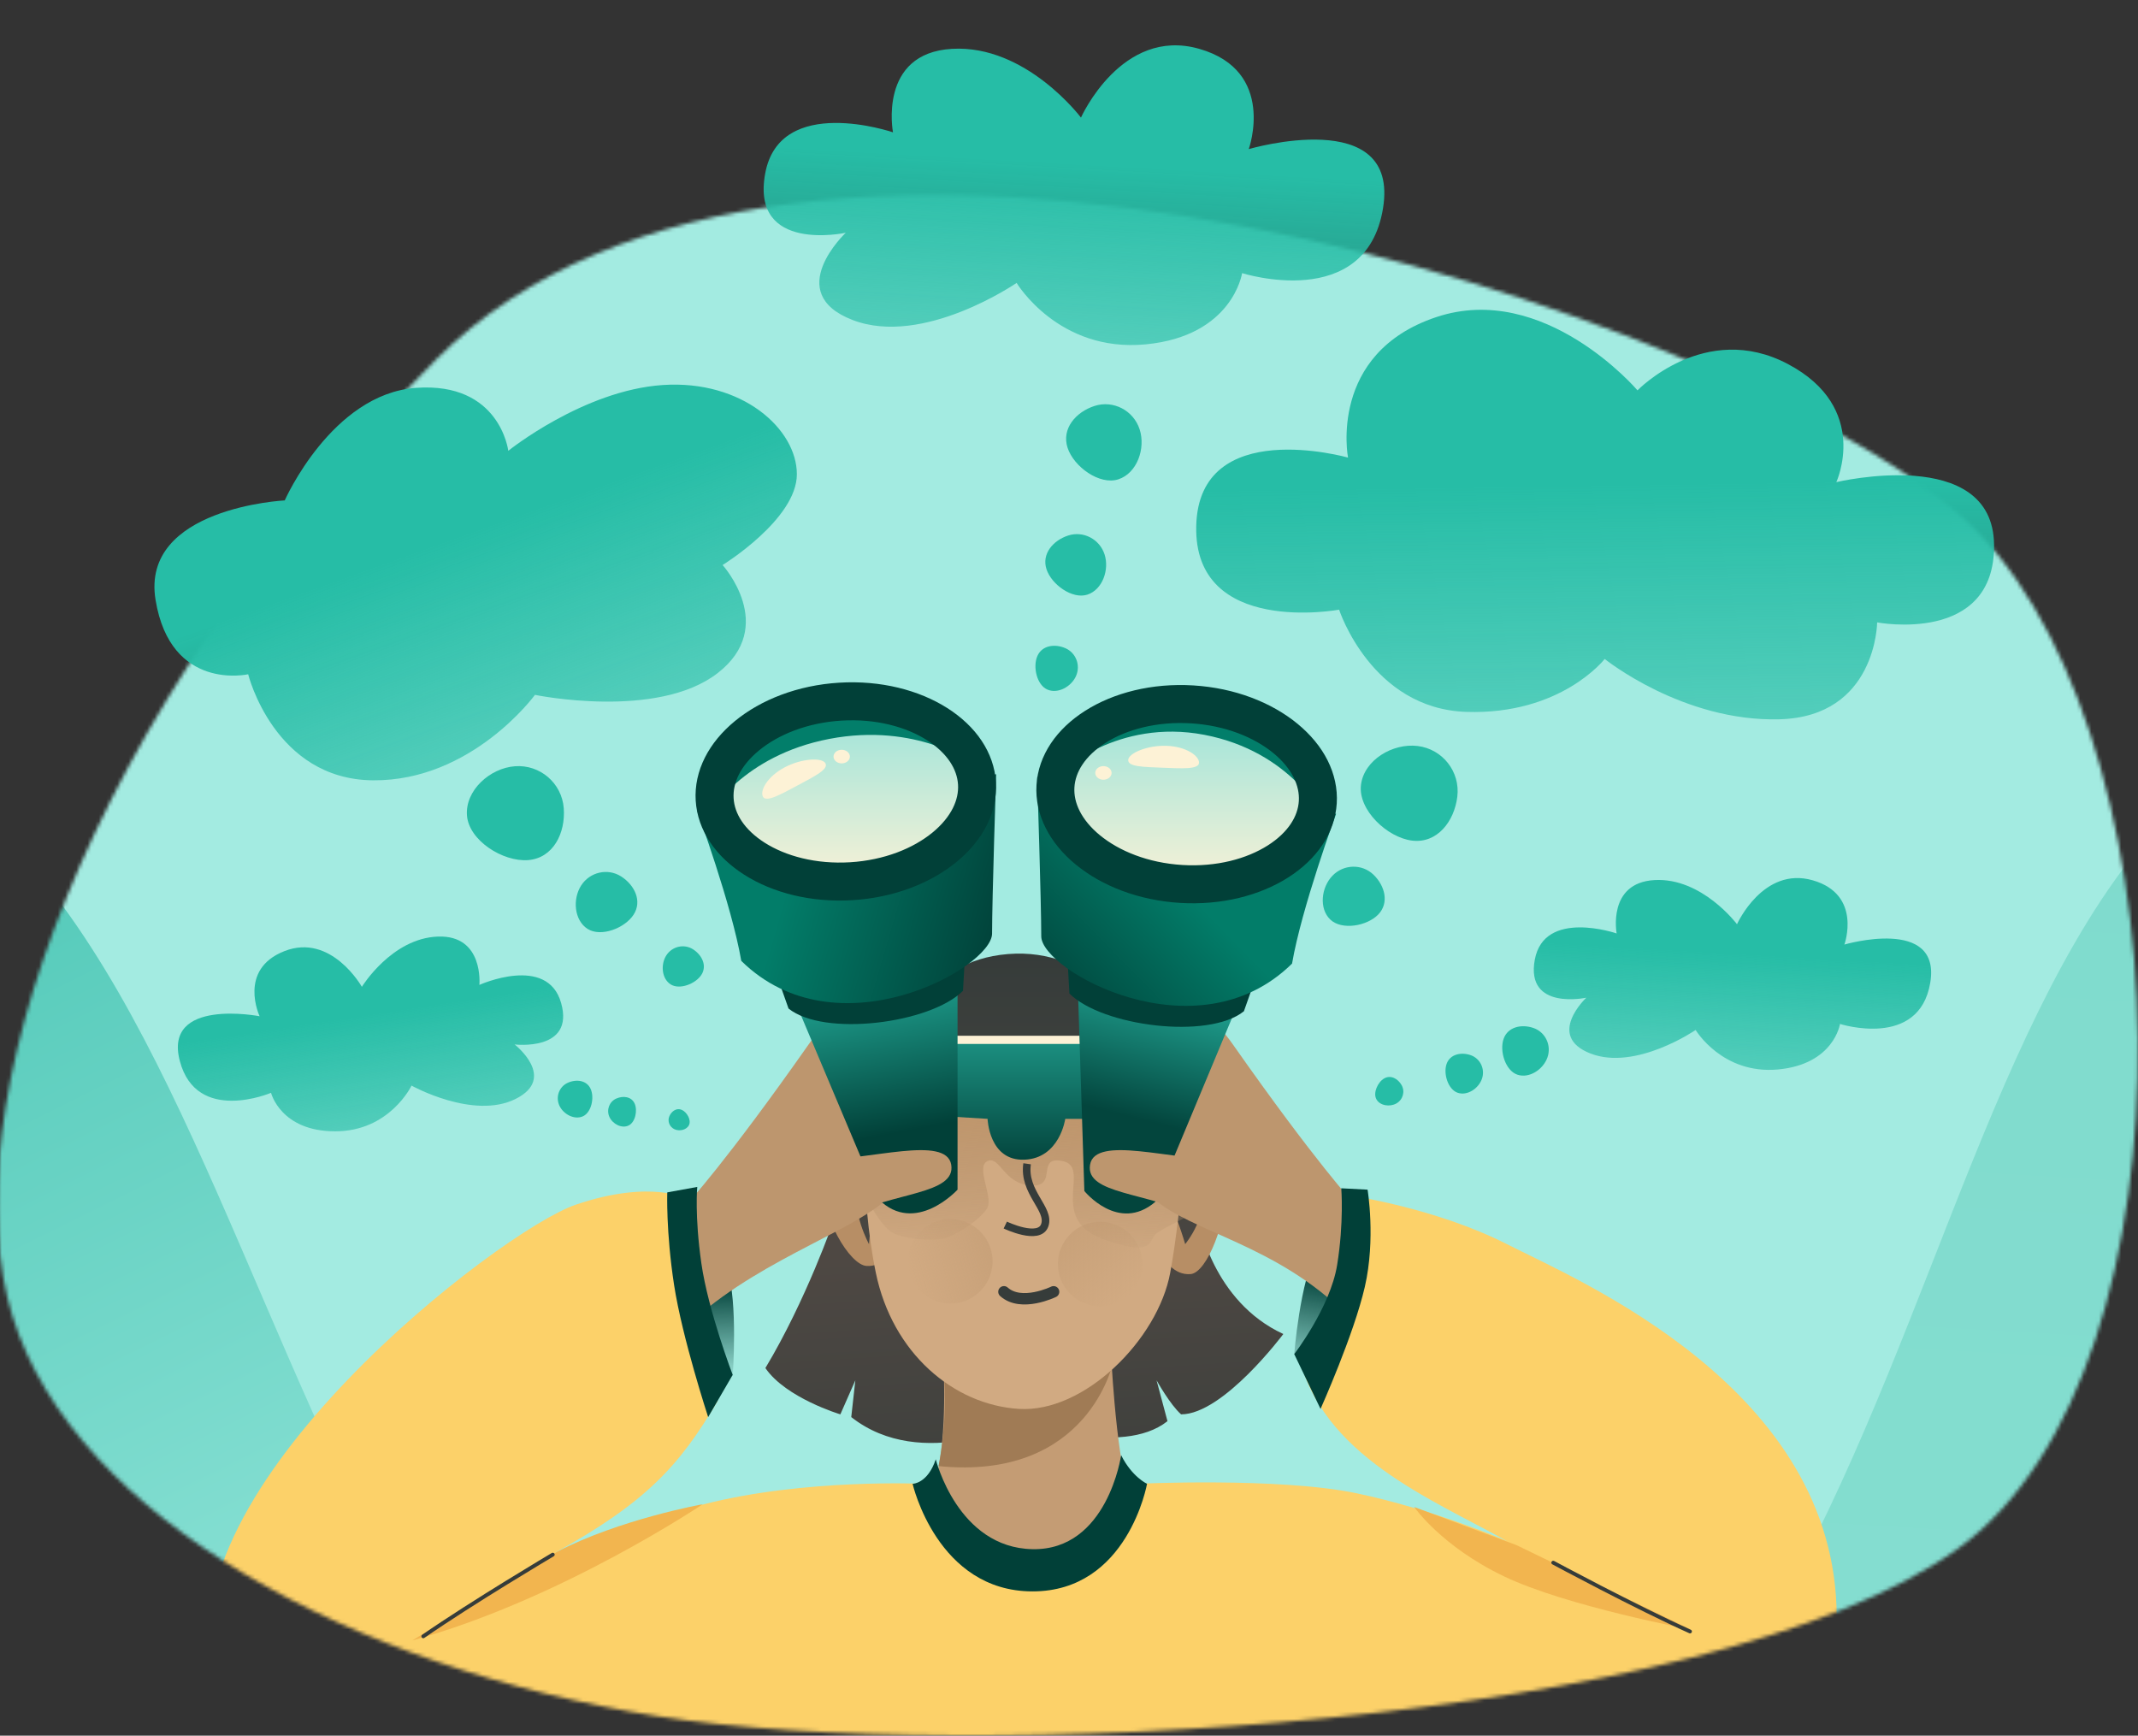 <svg width="574" height="466" viewBox="0 0 574 466" fill="none" xmlns="http://www.w3.org/2000/svg">
<rect x="0" y="0" width="574" height="466" fill="#333333" stroke="none"/>
<g clip-path="url(#clip0_2533_10215)">
<mask id="mask0_2533_10215" style="mask-type:alpha" maskUnits="userSpaceOnUse" x="-1" y="52" width="575" height="414">
<path d="M117.222 96.391C21.024 192.843 -13.485 299.424 3.397 353.534C20.279 407.644 94.894 447.861 176.488 460.772C258.082 473.684 458.182 464.106 525.44 415.94C592.699 367.775 587.625 191.062 525.44 137.622C463.255 84.182 213.421 -0.061 117.222 96.391Z" fill="white"/>
</mask>
<g mask="url(#mask0_2533_10215)">
<path d="M-25.83 -48.034H599.225V567.467H-25.83V-48.034Z" fill="#A3EBE1"/>
<path d="M205.488 367.3C216.466 349.018 223.785 327.811 223.785 327.811H321.853C321.853 327.811 325.512 349.384 344.541 358.159C344.541 358.159 328.44 379.731 317.096 379.731C314.169 377.172 310.509 370.59 310.509 370.59L313.437 381.559C300.995 391.431 274.648 381.559 274.648 381.559C274.648 381.559 247.57 395.453 228.542 380.462L229.639 370.59L225.614 379.731C225.614 379.731 210.977 375.344 205.488 367.3Z" fill="url(#paint0_linear_2533_10215)"/>
<path d="M290.02 270.772H254.891L253.062 276.623L281.238 280.279L295.143 278.816L290.02 270.772Z" fill="#FDF2D6"/>
<path d="M247.933 402.766C254.52 398.379 253.422 369.859 253.422 369.859L298.431 365.837C298.431 365.837 300.261 400.207 304.652 402.766C309.043 405.326 314.532 405.326 314.532 405.326C314.532 405.326 309.409 443.352 282.696 442.255C255.983 441.158 232.564 405.326 232.564 405.326C232.564 405.326 241.346 407.154 247.933 402.766Z" fill="#C49C74"/>
<path d="M251.965 393.624C251.965 393.624 254.527 381.924 253.429 368.762C252.331 355.6 298.804 365.836 298.804 365.836C298.804 365.836 292.217 397.646 251.965 393.624Z" fill="#A07B55"/>
<path d="M195.248 340.974C192.321 332.565 184.636 320.133 184.636 320.133L180.611 357.428L196.712 369.494C196.712 369.494 198.176 349.384 195.248 340.974Z" fill="url(#paint1_linear_2533_10215)"/>
<path d="M353.69 335.124C358.447 325.983 361.741 320.499 361.741 320.499C361.741 320.499 370.157 339.877 366.864 347.921C363.57 355.965 347.469 363.643 347.469 363.643C347.469 363.643 348.933 344.265 353.69 335.124Z" fill="url(#paint2_linear_2533_10215)"/>
<path d="M220.492 315.746C220.492 304.411 235.495 308.799 235.495 308.799C235.495 308.799 243.545 326.715 241.716 331.468C239.886 336.222 236.959 340.244 232.568 339.878C228.176 339.512 220.492 327.081 220.492 315.746Z" fill="#B78E65"/>
<path d="M329.54 316.477C329.54 305.143 316.637 311.096 316.637 311.096C316.637 311.096 308.587 329.012 310.416 333.766C312.246 338.519 315.269 342.437 319.66 342.071C324.051 341.705 329.54 327.812 329.54 316.477Z" fill="#B78E65"/>
<path d="M233.299 334.026C233.299 334.026 228.542 325.251 230.371 319.035C232.201 312.82 224.15 304.41 224.15 304.41L243.545 277.719C243.545 277.719 247.936 257.975 270.623 256.147C293.311 254.319 304.289 273.697 304.289 273.697L331.733 285.032C331.733 285.032 318.56 312.454 321.853 319.035C325.146 325.617 318.194 334.026 318.194 334.026C318.194 334.026 315.266 323.789 311.973 319.035C308.68 314.282 286.358 288.688 286.358 288.688H263.305C263.305 288.688 240.983 311.723 237.69 315.379C234.396 319.035 233.299 334.026 233.299 334.026Z" fill="url(#paint3_linear_2533_10215)"/>
<path d="M235.135 341.705C230.699 320.133 232.207 297.098 232.207 297.098L318.566 299.292C318.566 299.292 317.478 323.789 314.175 341.705C310.872 359.621 291.122 379.365 273.557 378.268C255.992 377.172 239.57 363.278 235.135 341.705Z" fill="#D1AA82"/>
<path d="M239.891 331.102C236.963 329.639 234.036 324.155 234.036 324.155L239.891 293.807L261.48 288.323H317.833L320.395 308.433L317.833 327.08C317.833 327.08 312.71 329.639 310.515 331.102C308.319 332.564 310.515 338.049 295.877 332.564C281.24 327.08 293.2 313.309 285.266 311.723C277.947 310.261 284.168 318.67 276.849 318.305C269.531 317.939 268.433 310.261 265.14 311.723C261.846 313.186 266.603 321.23 265.14 324.155C263.676 327.08 256.723 331.833 253.064 332.564C249.405 333.296 242.818 332.564 239.891 331.102Z" fill="url(#paint4_linear_2533_10215)"/>
<rect x="255.26" y="278.085" width="36.593" height="3.656" fill="#FDF2D6"/>
<path d="M269.895 328.908C269.895 328.908 279.043 333.295 280.506 328.908C281.97 324.52 274.652 320.132 275.749 312.454" stroke="#363C3A" stroke-width="2.04"/>
<path d="M294.045 280.278H254.525L253.062 299.657L265.137 300.388C265.137 300.388 265.503 311.723 275.017 311.357C284.531 310.992 285.995 300.388 285.995 300.388H292.582L294.045 280.278Z" fill="url(#paint5_linear_2533_10215)"/>
<path d="M184.623 323.058C184.623 323.058 194.869 312.089 217.191 280.279C239.513 248.469 240.244 319.768 240.244 319.768C232.194 329.64 205.847 336.952 186.453 354.137C167.059 371.322 184.623 323.058 184.623 323.058Z" fill="#BD966E"/>
<path d="M363.561 323.188C363.561 323.188 353.315 312.219 330.994 280.409C308.672 248.598 307.94 319.897 307.94 319.897C315.991 329.769 338.678 332.564 358.072 349.749C377.467 366.934 363.561 323.188 363.561 323.188Z" fill="#BD966E"/>
<path d="M235.855 321.961L202.555 242.984L257.078 239.694V319.402C257.078 319.402 245.735 331.833 235.855 321.961Z" fill="url(#paint6_linear_2533_10215)"/>
<path d="M259.272 253.222L207.31 258.341L211.701 270.773C221.216 278.451 249.758 274.795 258.54 266.019L259.272 253.222Z" fill="#014038"/>
<path d="M266.344 250.663C266.344 259.804 224.628 283.204 199.013 257.976C196.451 242.985 187.188 217.756 187.188 217.756L267.441 207.884C267.441 207.884 266.344 241.522 266.344 250.663Z" fill="url(#paint7_linear_2533_10215)"/>
<path d="M191.574 217.024L205.845 200.205L225.605 194.721L252.318 195.452L265.491 207.518L261.1 220.315L243.901 235.672L227.069 238.231L199.258 232.747L191.574 217.024Z" fill="white"/>
<path d="M265.494 212.271C265.494 226.407 249.591 239.694 228.169 239.694C206.747 239.694 189.381 230.794 189.381 216.659C189.381 202.523 206.747 191.064 228.169 191.064C249.591 191.064 265.494 198.136 265.494 212.271Z" fill="url(#paint8_linear_2533_10215)"/>
<path d="M222.679 198.377C199.26 202.858 190.477 218.487 190.477 218.487L194.502 200.571L217.556 186.677C217.556 186.677 226.704 185.58 240.975 187.774C255.246 189.968 261.101 204.958 261.101 204.958C261.101 204.958 246.098 193.896 222.679 198.377Z" fill="#027E6A"/>
<path d="M262.298 210.334C262.667 216.357 259.668 222.469 253.609 227.449C247.555 232.425 238.735 235.97 228.559 236.593C218.384 237.215 209.196 234.77 202.581 230.569C195.959 226.364 192.237 220.664 191.868 214.64C191.499 208.617 194.498 202.505 200.557 197.525C206.61 192.549 215.431 189.004 225.607 188.381C235.782 187.759 244.97 190.204 251.585 194.405C258.207 198.61 261.929 204.31 262.298 210.334Z" stroke="#014038" stroke-width="10.2"/>
<path d="M221.611 204.933C222.469 206.536 218.89 208.33 214.257 210.807C209.624 213.284 205.691 215.505 204.833 213.903C203.975 212.3 205.965 208.53 210.598 206.054C215.231 203.577 220.753 203.331 221.611 204.933Z" fill="#FDF2D6"/>
<ellipse cx="225.975" cy="203.131" rx="2.196" ry="1.828" fill="#FDF2D6"/>
<path d="M310.151 322.693L343.108 243.716L288.584 240.426L291.122 319.768C291.122 319.768 300.27 331.103 310.151 322.693Z" fill="url(#paint9_linear_2533_10215)"/>
<path d="M286.385 253.954L338.347 259.073L333.956 271.505C324.441 279.183 295.899 275.527 287.117 266.752L286.385 253.954Z" fill="#014038"/>
<path d="M279.554 251.395C279.554 260.536 321.269 283.937 346.884 258.708C349.446 243.717 358.709 218.488 358.709 218.488L278.456 208.616C278.456 208.616 279.554 242.254 279.554 251.395Z" fill="url(#paint10_linear_2533_10215)"/>
<path d="M354.083 217.757L339.812 200.937L320.052 195.453L293.339 196.184L280.166 208.25L284.557 221.047L301.756 236.404L318.588 238.963L346.399 233.479L354.083 217.757Z" fill="white"/>
<path d="M280.163 213.003C280.163 227.139 296.066 240.426 317.488 240.426C338.91 240.426 356.276 231.526 356.276 217.391C356.276 203.256 338.91 191.797 317.488 191.797C296.066 191.797 280.163 198.868 280.163 213.003Z" fill="url(#paint11_linear_2533_10215)"/>
<path d="M323.32 197.281C346.74 201.762 355.18 219.219 355.18 219.219L351.155 201.303L328.101 187.409C328.101 187.409 318.953 186.312 304.682 188.506C290.411 190.7 284.532 207.519 284.532 207.519C284.532 207.519 299.901 192.8 323.32 197.281Z" fill="#027E6A"/>
<path d="M283.365 211.066C282.996 217.089 285.995 223.201 292.054 228.181C298.107 233.157 306.928 236.703 317.104 237.325C327.279 237.947 336.467 235.502 343.082 231.301C349.704 227.096 353.426 221.396 353.795 215.372C354.164 209.349 351.165 203.237 345.106 198.257C339.053 193.281 330.232 189.736 320.056 189.114C309.881 188.491 300.693 190.936 294.078 195.137C287.456 199.342 283.734 205.043 283.365 211.066Z" stroke="#014038" stroke-width="10.2"/>
<path d="M302.896 204.041C302.824 205.857 306.828 205.912 312.078 206.12C317.328 206.329 321.837 206.613 321.909 204.797C321.982 202.981 318.545 200.456 313.294 200.248C308.044 200.039 302.968 202.225 302.896 204.041Z" fill="#FDF2D6"/>
<ellipse cx="2.196" cy="1.828" rx="2.196" ry="1.828" transform="matrix(-1 0 0 1 298.436 205.69)" fill="#FDF2D6"/>
<path d="M255.378 312.7C254.036 304.656 233.056 311.602 220.249 311.236C207.441 310.871 214.76 333.175 227.201 326.594C239.643 320.013 256.72 320.743 255.378 312.7Z" fill="#BD966E"/>
<path d="M269.528 557.795C61.315 519.041 86.564 240.425 -41.877 196.915V557.795C-41.877 557.795 165.604 605.696 269.528 557.795Z" fill="url(#paint12_linear_2533_10215)"/>
<path d="M328.806 543.901C537.019 505.146 496.401 234.575 624.842 191.064V551.945C624.842 551.945 432.73 591.801 328.806 543.901Z" fill="url(#paint13_linear_2533_10215)"/>
<path d="M292.655 312.7C293.997 304.656 314.976 311.602 327.784 311.236C340.591 310.871 333.273 333.175 320.831 326.594C308.39 320.013 291.313 320.743 292.655 312.7Z" fill="#BD966E"/>
<path d="M597.762 520.5C464.2 440.058 140.355 588.874 -12.603 477.722C-165.561 366.569 -20.656 536.227 -20.656 536.227L597.762 583.389C597.762 583.389 731.325 600.942 597.762 520.5Z" fill="#96E2D7"/>
<path d="M192.682 376.075C192.682 376.075 184.631 351.212 184.631 321.962C184.631 321.962 175.117 316.478 154.625 323.425C134.133 330.372 43.749 400.208 57.654 449.202C71.56 498.196 184.631 475.893 184.631 475.893L178.776 540.976L387.721 546.095L372.352 475.893C372.352 475.893 493.108 495.637 493.108 434.211C493.108 372.785 423.948 343.9 404.554 334.028C385.159 324.155 361.74 320.865 361.74 320.865C361.74 320.865 373.816 359.622 348.567 363.278C354.422 390.701 384.43 402.467 404.554 413.736C404.554 413.736 385.159 405.326 364.302 400.938C343.444 396.55 305.021 398.379 305.021 398.379C305.021 398.379 304.289 422.51 279.772 422.876C255.255 423.242 247.937 398.379 247.937 398.379C247.937 398.379 216.101 396.916 189.022 403.863C161.944 410.81 148.77 417.026 148.77 417.026C173.237 403.517 182.436 393.625 192.682 376.075Z" fill="#FCD169"/>
<path d="M110.711 440.426C110.711 440.426 134.862 425.435 149.499 416.66C166.332 407.885 188.653 403.863 188.653 403.863C188.653 403.863 150.597 429.457 110.711 440.426Z" fill="#F2B54F"/>
<path d="M407.114 414.832L379.67 404.594C379.67 404.594 386.988 415.198 403.821 423.242C420.654 431.286 453.953 437.501 453.953 437.501L407.114 414.832Z" fill="#F2B54F"/>
<path d="M251.232 391.797C249.037 398.378 245.011 398.378 245.011 398.378C245.011 398.378 251.598 427.263 277.213 427.263C302.828 427.263 307.951 398.378 307.951 398.378C307.951 398.378 303.926 396.55 300.998 390.7C300.998 390.7 297.339 416.294 277.213 415.928C257.087 415.563 251.232 391.797 251.232 391.797Z" fill="#014038"/>
<path d="M187.195 318.671L179.145 320.133C179.145 320.133 178.779 330.737 180.974 344.996C183.17 359.256 190.122 380.463 190.122 380.463L196.709 369.128C196.709 369.128 190.122 351.943 188.293 339.146C186.463 326.349 187.195 318.671 187.195 318.671Z" fill="#014038"/>
<path d="M360.1 319.036L367.159 319.404C367.159 319.404 369.388 332.649 366.416 345.525C363.444 358.402 354.528 378.269 354.528 378.269L347.469 363.553C347.469 363.553 357.128 351.044 358.986 339.639C360.843 328.234 360.1 319.036 360.1 319.036Z" fill="#014038"/>
<path d="M495.192 467.57C491.03 478.604 495.95 523.899 505.764 544.142L516.718 539.859C510.443 521.43 521.45 477.807 522.149 471.891C522.848 465.974 518.518 452.993 513.906 450.846C509.294 448.698 499.355 456.536 495.192 467.57Z" fill="url(#paint14_linear_2533_10215)"/>
<path d="M510.25 462.599C498.5 502.065 510.674 542.918 510.674 542.918" stroke="#29BEAA" stroke-width="1.02"/>
<path d="M-12.756 404.548C-42.051 388.095 -60.525 437.056 -60.525 437.056L-48.661 551.619L113.777 553.57C113.777 553.57 98.32 507.45 82.171 499.72C66.022 491.991 51.547 499.72 51.547 499.72C51.547 499.72 55.6 482.025 43.011 474.137C30.422 466.249 8.859 474.727 8.859 474.727C8.859 474.727 16.539 421.001 -12.756 404.548Z" fill="url(#paint15_linear_2533_10215)"/>
<path d="M-13.447 463.914C-17.61 474.948 -12.69 520.243 -2.876 540.486L8.079 536.203C1.804 517.774 12.81 474.152 13.509 468.235C14.209 462.318 9.878 449.337 5.267 447.19C0.655 445.043 -9.285 452.88 -13.447 463.914Z" fill="url(#paint16_linear_2533_10215)"/>
<path d="M-50.125 491.12C-47.955 501.816 -21.794 534.928 -4.132 545.992L2.346 537.261C-11.647 525.884 -24.499 486.274 -26.864 481.29C-29.229 476.307 -39.016 468.249 -43.689 468.827C-48.362 469.404 -52.295 480.425 -50.125 491.12Z" fill="url(#paint17_linear_2533_10215)"/>
<path d="M23.016 471.599C15.484 479.501 4.049 512.515 4.333 540.696L15.207 541.003C14.017 520.464 38.464 492.961 42.454 487.568C46.444 482.175 49.816 471.996 46.667 468.499C43.517 465.002 30.549 463.697 23.016 471.599Z" fill="url(#paint18_linear_2533_10215)"/>
<path d="M1.611 458.943C-10.14 498.409 2.035 539.262 2.035 539.262" stroke="#29BEAA" stroke-width="1.02"/>
<path d="M269.531 346.824C274.233 351.048 282.864 346.824 282.864 346.824" stroke="#363C3A" stroke-width="3.06" stroke-linecap="round"/>
<path d="M148.406 417.391C148.406 417.391 126.816 430.189 113.642 439.329" stroke="#363C3A" stroke-width="1.02" stroke-linecap="round"/>
<path d="M417.005 419.548C417.005 419.548 439.101 431.45 453.727 438.026" stroke="#363C3A" stroke-width="1.02" stroke-linecap="round"/>
<ellipse cx="11.335" cy="11.343" rx="11.335" ry="11.343" transform="matrix(0.245 0.97 -0.97 0.244 263.357 324.886)" fill="url(#paint19_linear_2533_10215)" fill-opacity="0.5"/>
<ellipse cx="11.34" cy="11.338" rx="11.34" ry="11.338" transform="matrix(0.776 -0.631 0.631 0.776 279.405 337.726)" fill="url(#paint20_linear_2533_10215)" fill-opacity="0.5"/>
</g>
<path d="M307.561 92.457C330.976 90.223 333.473 73.33 333.473 73.33C333.473 73.33 366.69 83.913 371.296 55.986C375.902 28.058 335.259 40.031 335.259 40.031C335.259 40.031 342.81 19.063 321.951 13.107C301.092 7.151 290.214 31.573 290.214 31.573C290.214 31.573 275.48 11.953 255.579 13.112C235.678 14.271 239.745 35.526 239.745 35.526C239.745 35.526 209.341 25.123 205.429 46.605C201.516 68.086 227.066 62.489 227.066 62.489C227.066 62.489 209.939 78.612 228.904 85.916C247.87 93.22 272.936 75.954 272.936 75.954C272.936 75.954 284.146 94.69 307.561 92.457Z" fill="url(#paint21_linear_2533_10215)"/>
<path d="M293.846 108.993C288.81 110.625 284.956 115.103 286.613 120.208C288.27 125.312 295.205 130.326 300.242 128.693C305.278 127.061 307.623 120.384 305.966 115.28C304.309 110.175 298.883 107.361 293.846 108.993Z" fill="#26BDA6"/>
<path d="M286.782 143.777C282.724 145.092 279.619 148.7 280.954 152.812C282.289 156.924 287.876 160.964 291.934 159.649C295.991 158.334 297.881 152.954 296.546 148.842C295.211 144.73 290.839 142.462 286.782 143.777Z" fill="#26BDA6"/>
<path d="M286.027 174.025C283.187 172.789 279.761 173.258 278.506 176.137C277.251 179.015 278.345 183.898 281.185 185.134C284.025 186.37 287.643 184.353 288.897 181.475C290.152 178.596 288.867 175.261 286.027 174.025Z" fill="#26BDA6"/>
<path d="M477.387 287.131C492.379 285.725 493.995 274.913 493.995 274.913C493.995 274.913 515.248 281.723 518.225 263.849C521.203 245.975 495.172 253.598 495.172 253.598C495.172 253.598 500.027 240.183 486.68 236.349C473.333 232.514 466.344 248.138 466.344 248.138C466.344 248.138 456.932 235.562 444.191 236.284C431.45 237.006 434.031 250.617 434.031 250.617C434.031 250.617 414.578 243.926 412.052 257.674C409.525 271.422 425.887 267.864 425.887 267.864C425.887 267.864 414.906 278.169 427.04 282.864C439.174 287.559 455.238 276.532 455.238 276.532C455.238 276.532 462.395 288.537 477.387 287.131Z" fill="url(#paint22_linear_2533_10215)"/>
<path d="M411.698 275.997C408.496 274.888 404.797 275.689 403.672 278.935C402.547 282.181 404.153 287.417 407.355 288.525C410.558 289.634 414.335 287.127 415.46 283.881C416.585 280.635 414.901 277.105 411.698 275.997Z" fill="#26BDA6"/>
<path d="M394.835 283.291C392.254 282.398 389.275 283.044 388.368 285.659C387.462 288.274 388.755 292.492 391.336 293.385C393.916 294.278 396.959 292.259 397.865 289.643C398.772 287.028 397.415 284.184 394.835 283.291Z" fill="#26BDA6"/>
<path d="M376.303 291.348C375.33 289.622 373.399 288.54 371.646 289.526C369.894 290.512 368.566 293.428 369.539 295.155C370.512 296.881 373.139 297.246 374.892 296.26C376.644 295.273 377.276 293.074 376.303 291.348Z" fill="#26BDA6"/>
<path d="M89.976 303.745C75.315 303.736 72.77 293.401 72.77 293.401C72.77 293.401 52.783 301.922 48.279 284.863C43.776 267.805 69.701 272.844 69.701 272.844C69.701 272.844 63.78 260.277 76.372 255.355C88.965 250.432 97.153 264.947 97.153 264.947C97.153 264.947 105.14 251.906 117.557 251.455C129.974 251.004 128.702 264.432 128.702 264.432C128.702 264.432 146.955 256.189 150.648 269.288C154.341 282.387 138.158 280.416 138.158 280.416C138.158 280.416 149.735 289.414 138.397 295.061C127.059 300.708 110.488 291.469 110.488 291.469C110.488 291.469 104.636 303.754 89.976 303.745Z" fill="url(#paint23_linear_2533_10215)"/>
<path d="M152.416 290.718C154.714 289.675 157.511 290.014 158.569 292.342C159.628 294.671 158.8 298.663 156.502 299.706C154.205 300.749 151.231 299.152 150.173 296.823C149.114 294.494 150.118 291.761 152.416 290.718Z" fill="#26BDA6"/>
<path d="M165.42 294.96C167.271 294.12 169.524 294.393 170.377 296.269C171.23 298.145 170.563 301.361 168.712 302.201C166.861 303.042 164.466 301.755 163.612 299.879C162.759 298.003 163.569 295.801 165.42 294.96Z" fill="#26BDA6"/>
<path d="M179.724 299.653C180.326 298.306 181.683 297.371 183.05 297.981C184.418 298.591 185.604 300.661 185.002 302.008C184.4 303.355 182.477 303.807 181.11 303.197C179.742 302.587 179.122 301 179.724 299.653Z" fill="#26BDA6"/>
<path d="M321.159 141.208C321.863 111.477 361.911 122.855 361.911 122.855C361.911 122.855 356.497 94.887 385.557 85.153C414.617 75.419 439.628 104.805 439.628 104.805C439.628 104.805 457.808 85.973 480.028 97.749C502.249 109.525 493.01 129.448 493.01 129.448C493.01 129.448 535.077 119.357 535.356 146.269C535.635 173.18 503.968 167.102 503.968 167.102C503.968 167.102 503.786 192.401 477.772 193.116C451.757 193.83 430.822 176.916 430.822 176.916C430.822 176.916 419.169 191.971 393.668 191.129C368.168 190.286 359.518 163.689 359.518 163.689C359.518 163.689 320.456 170.938 321.159 141.208Z" fill="url(#paint24_linear_2533_10215)"/>
<path d="M391.253 213.892C390.435 220.588 385.819 226.506 379.117 225.689C372.415 224.872 364.569 217.434 365.387 210.738C366.204 204.042 373.897 199.47 380.599 200.287C387.3 201.104 392.07 207.195 391.253 213.892Z" fill="#26BDA6"/>
<path d="M368.746 234.838C371.822 237.801 373.034 242.411 370.025 245.529C367.017 248.647 360.212 249.835 357.135 246.871C354.059 243.908 354.72 238.235 357.729 235.117C360.737 231.999 365.669 231.874 368.746 234.838Z" fill="#26BDA6"/>
<path d="M111.649 104.137C89.044 105.796 76.447 134.351 76.447 134.351C76.447 134.351 37.723 136.276 41.758 161.031C45.794 185.785 66.628 181.029 66.628 181.029C66.628 181.029 73.61 209.295 100.17 209.505C126.731 209.715 143.626 186.562 143.626 186.562C143.626 186.562 176.349 193.315 192.63 180.748C208.912 168.18 194.002 151.699 194.002 151.699C194.002 151.699 213.94 139.421 213.938 127.317C213.937 115.212 199.309 101.949 177.969 103.369C156.628 104.789 136.46 121.036 136.46 121.036C136.46 121.036 134.254 102.478 111.649 104.137Z" fill="url(#paint25_linear_2533_10215)"/>
<path d="M151.354 216.986C151.862 223.713 148.492 230.418 141.76 230.925C135.027 231.432 125.878 225.67 125.37 218.943C124.862 212.216 131.512 206.231 138.245 205.724C144.977 205.217 150.846 210.259 151.354 216.986Z" fill="#26BDA6"/>
<path d="M166.772 235.316C170.369 237.622 172.459 241.907 170.118 245.552C167.778 249.197 161.336 251.69 157.739 249.385C154.143 247.079 153.682 241.387 156.022 237.742C158.363 234.097 163.176 233.011 166.772 235.316Z" fill="#26BDA6"/>
<path d="M186.075 254.88C188.478 256.42 189.875 259.284 188.311 261.72C186.747 264.155 182.442 265.822 180.039 264.281C177.635 262.74 177.327 258.937 178.891 256.501C180.455 254.065 183.671 253.339 186.075 254.88Z" fill="#26BDA6"/>
</g>
<defs>
<linearGradient id="paint0_linear_2533_10215" x1="280.503" y1="426.167" x2="274.658" y2="335.123" gradientUnits="userSpaceOnUse">
<stop stop-color="#363C3A"/>
<stop offset="1" stop-color="#4E4843"/>
</linearGradient>
<linearGradient id="paint1_linear_2533_10215" x1="194.882" y1="344.63" x2="195.613" y2="371.687" gradientUnits="userSpaceOnUse">
<stop stop-color="#014038"/>
<stop offset="1" stop-color="#014038" stop-opacity="0"/>
</linearGradient>
<linearGradient id="paint2_linear_2533_10215" x1="356.252" y1="342.437" x2="351.137" y2="371.689" gradientUnits="userSpaceOnUse">
<stop stop-color="#014038"/>
<stop offset="1" stop-color="#014038" stop-opacity="0"/>
</linearGradient>
<linearGradient id="paint3_linear_2533_10215" x1="277.942" y1="256.025" x2="277.942" y2="334.026" gradientUnits="userSpaceOnUse">
<stop stop-color="#363C3A"/>
<stop offset="1" stop-color="#494641"/>
</linearGradient>
<linearGradient id="paint4_linear_2533_10215" x1="277.215" y1="299.292" x2="276.119" y2="338.78" gradientUnits="userSpaceOnUse">
<stop stop-color="#BF966C"/>
<stop offset="1" stop-color="#AE8B67" stop-opacity="0"/>
</linearGradient>
<linearGradient id="paint5_linear_2533_10215" x1="273.553" y1="280.278" x2="273.553" y2="311.366" gradientUnits="userSpaceOnUse">
<stop stop-color="#1B8E7F"/>
<stop offset="1" stop-color="#04463E"/>
</linearGradient>
<linearGradient id="paint6_linear_2533_10215" x1="227.804" y1="242.253" x2="239.496" y2="304.414" gradientUnits="userSpaceOnUse">
<stop offset="0.174" stop-color="#28BDA9"/>
<stop offset="1" stop-color="#014038"/>
</linearGradient>
<linearGradient id="paint7_linear_2533_10215" x1="214.382" y1="227.262" x2="272.191" y2="244.106" gradientUnits="userSpaceOnUse">
<stop stop-color="#027D69"/>
<stop offset="1" stop-color="#014038"/>
</linearGradient>
<linearGradient id="paint8_linear_2533_10215" x1="227.437" y1="191.064" x2="227.437" y2="239.694" gradientUnits="userSpaceOnUse">
<stop stop-color="#9EE4DA"/>
<stop offset="1" stop-color="#FDF2D6"/>
</linearGradient>
<linearGradient id="paint9_linear_2533_10215" x1="321.128" y1="256.148" x2="309.802" y2="301.491" gradientUnits="userSpaceOnUse">
<stop stop-color="#29BEAA"/>
<stop offset="1" stop-color="#03453D"/>
</linearGradient>
<linearGradient id="paint10_linear_2533_10215" x1="329.296" y1="250.298" x2="293.098" y2="285.794" gradientUnits="userSpaceOnUse">
<stop stop-color="#027D69"/>
<stop offset="1" stop-color="#014038"/>
</linearGradient>
<linearGradient id="paint11_linear_2533_10215" x1="318.22" y1="191.797" x2="318.22" y2="240.426" gradientUnits="userSpaceOnUse">
<stop stop-color="#9EE4DA"/>
<stop offset="1" stop-color="#FDF2D6"/>
</linearGradient>
<linearGradient id="paint12_linear_2533_10215" x1="-175.806" y1="57.974" x2="63.202" y2="537.839" gradientUnits="userSpaceOnUse">
<stop offset="0.064" stop-color="#23B5A1"/>
<stop offset="1" stop-color="#9DE9DE"/>
</linearGradient>
<linearGradient id="paint13_linear_2533_10215" x1="476.824" y1="191.064" x2="451.798" y2="623.611" gradientUnits="userSpaceOnUse">
<stop stop-color="#7FDBCD"/>
<stop offset="1" stop-color="#88DFD2"/>
</linearGradient>
<linearGradient id="paint14_linear_2533_10215" x1="495.041" y1="456.701" x2="526.121" y2="536.182" gradientUnits="userSpaceOnUse">
<stop stop-color="#037D6B"/>
<stop offset="1" stop-color="#03453D"/>
</linearGradient>
<linearGradient id="paint15_linear_2533_10215" x1="16.424" y1="396.805" x2="33.492" y2="561.871" gradientUnits="userSpaceOnUse">
<stop stop-color="#027D69"/>
<stop offset="1" stop-color="#25B8A3"/>
</linearGradient>
<linearGradient id="paint16_linear_2533_10215" x1="-13.599" y1="453.045" x2="17.482" y2="532.526" gradientUnits="userSpaceOnUse">
<stop stop-color="#037D6B"/>
<stop offset="1" stop-color="#03453D"/>
</linearGradient>
<linearGradient id="paint17_linear_2533_10215" x1="-132.621" y1="400.206" x2="-28.783" y2="506.323" gradientUnits="userSpaceOnUse">
<stop stop-color="#28BDA9"/>
<stop offset="1" stop-color="#157E6F"/>
</linearGradient>
<linearGradient id="paint18_linear_2533_10215" x1="64.676" y1="393.741" x2="25.581" y2="521.264" gradientUnits="userSpaceOnUse">
<stop stop-color="#037D6B"/>
<stop offset="1" stop-color="#03453D"/>
</linearGradient>
<linearGradient id="paint19_linear_2533_10215" x1="11.335" y1="0" x2="11.335" y2="22.686" gradientUnits="userSpaceOnUse">
<stop stop-color="#C09971"/>
<stop offset="1" stop-color="#C09971" stop-opacity="0"/>
</linearGradient>
<linearGradient id="paint20_linear_2533_10215" x1="11.34" y1="0" x2="11.34" y2="22.677" gradientUnits="userSpaceOnUse">
<stop stop-color="#C09971"/>
<stop offset="1" stop-color="#C09971" stop-opacity="0"/>
</linearGradient>
<linearGradient id="paint21_linear_2533_10215" x1="305.177" y1="44.759" x2="297.54" y2="180.155" gradientUnits="userSpaceOnUse">
<stop stop-color="#26BDA6"/>
<stop offset="1" stop-color="#26BDA6" stop-opacity="0"/>
</linearGradient>
<linearGradient id="paint22_linear_2533_10215" x1="475.909" y1="256.594" x2="470.882" y2="343.263" gradientUnits="userSpaceOnUse">
<stop stop-color="#26BDA6"/>
<stop offset="1" stop-color="#26BDA6" stop-opacity="0"/>
</linearGradient>
<linearGradient id="paint23_linear_2533_10215" x1="88.645" y1="274.008" x2="101.347" y2="357.575" gradientUnits="userSpaceOnUse">
<stop stop-color="#26BDA6"/>
<stop offset="1" stop-color="#26BDA6" stop-opacity="0"/>
</linearGradient>
<linearGradient id="paint24_linear_2533_10215" x1="407.54" y1="130.467" x2="410.11" y2="306.618" gradientUnits="userSpaceOnUse">
<stop stop-color="#26BDA6"/>
<stop offset="1" stop-color="#26BDA6" stop-opacity="0"/>
</linearGradient>
<linearGradient id="paint25_linear_2533_10215" x1="110.209" y1="148.634" x2="166.25" y2="305.422" gradientUnits="userSpaceOnUse">
<stop stop-color="#26BDA6"/>
<stop offset="1" stop-color="#26BDA6" stop-opacity="0"/>
</linearGradient>
<clipPath id="clip0_2533_10215">
<rect width="574" height="466" fill="white"/>
</clipPath>
</defs>
</svg>
